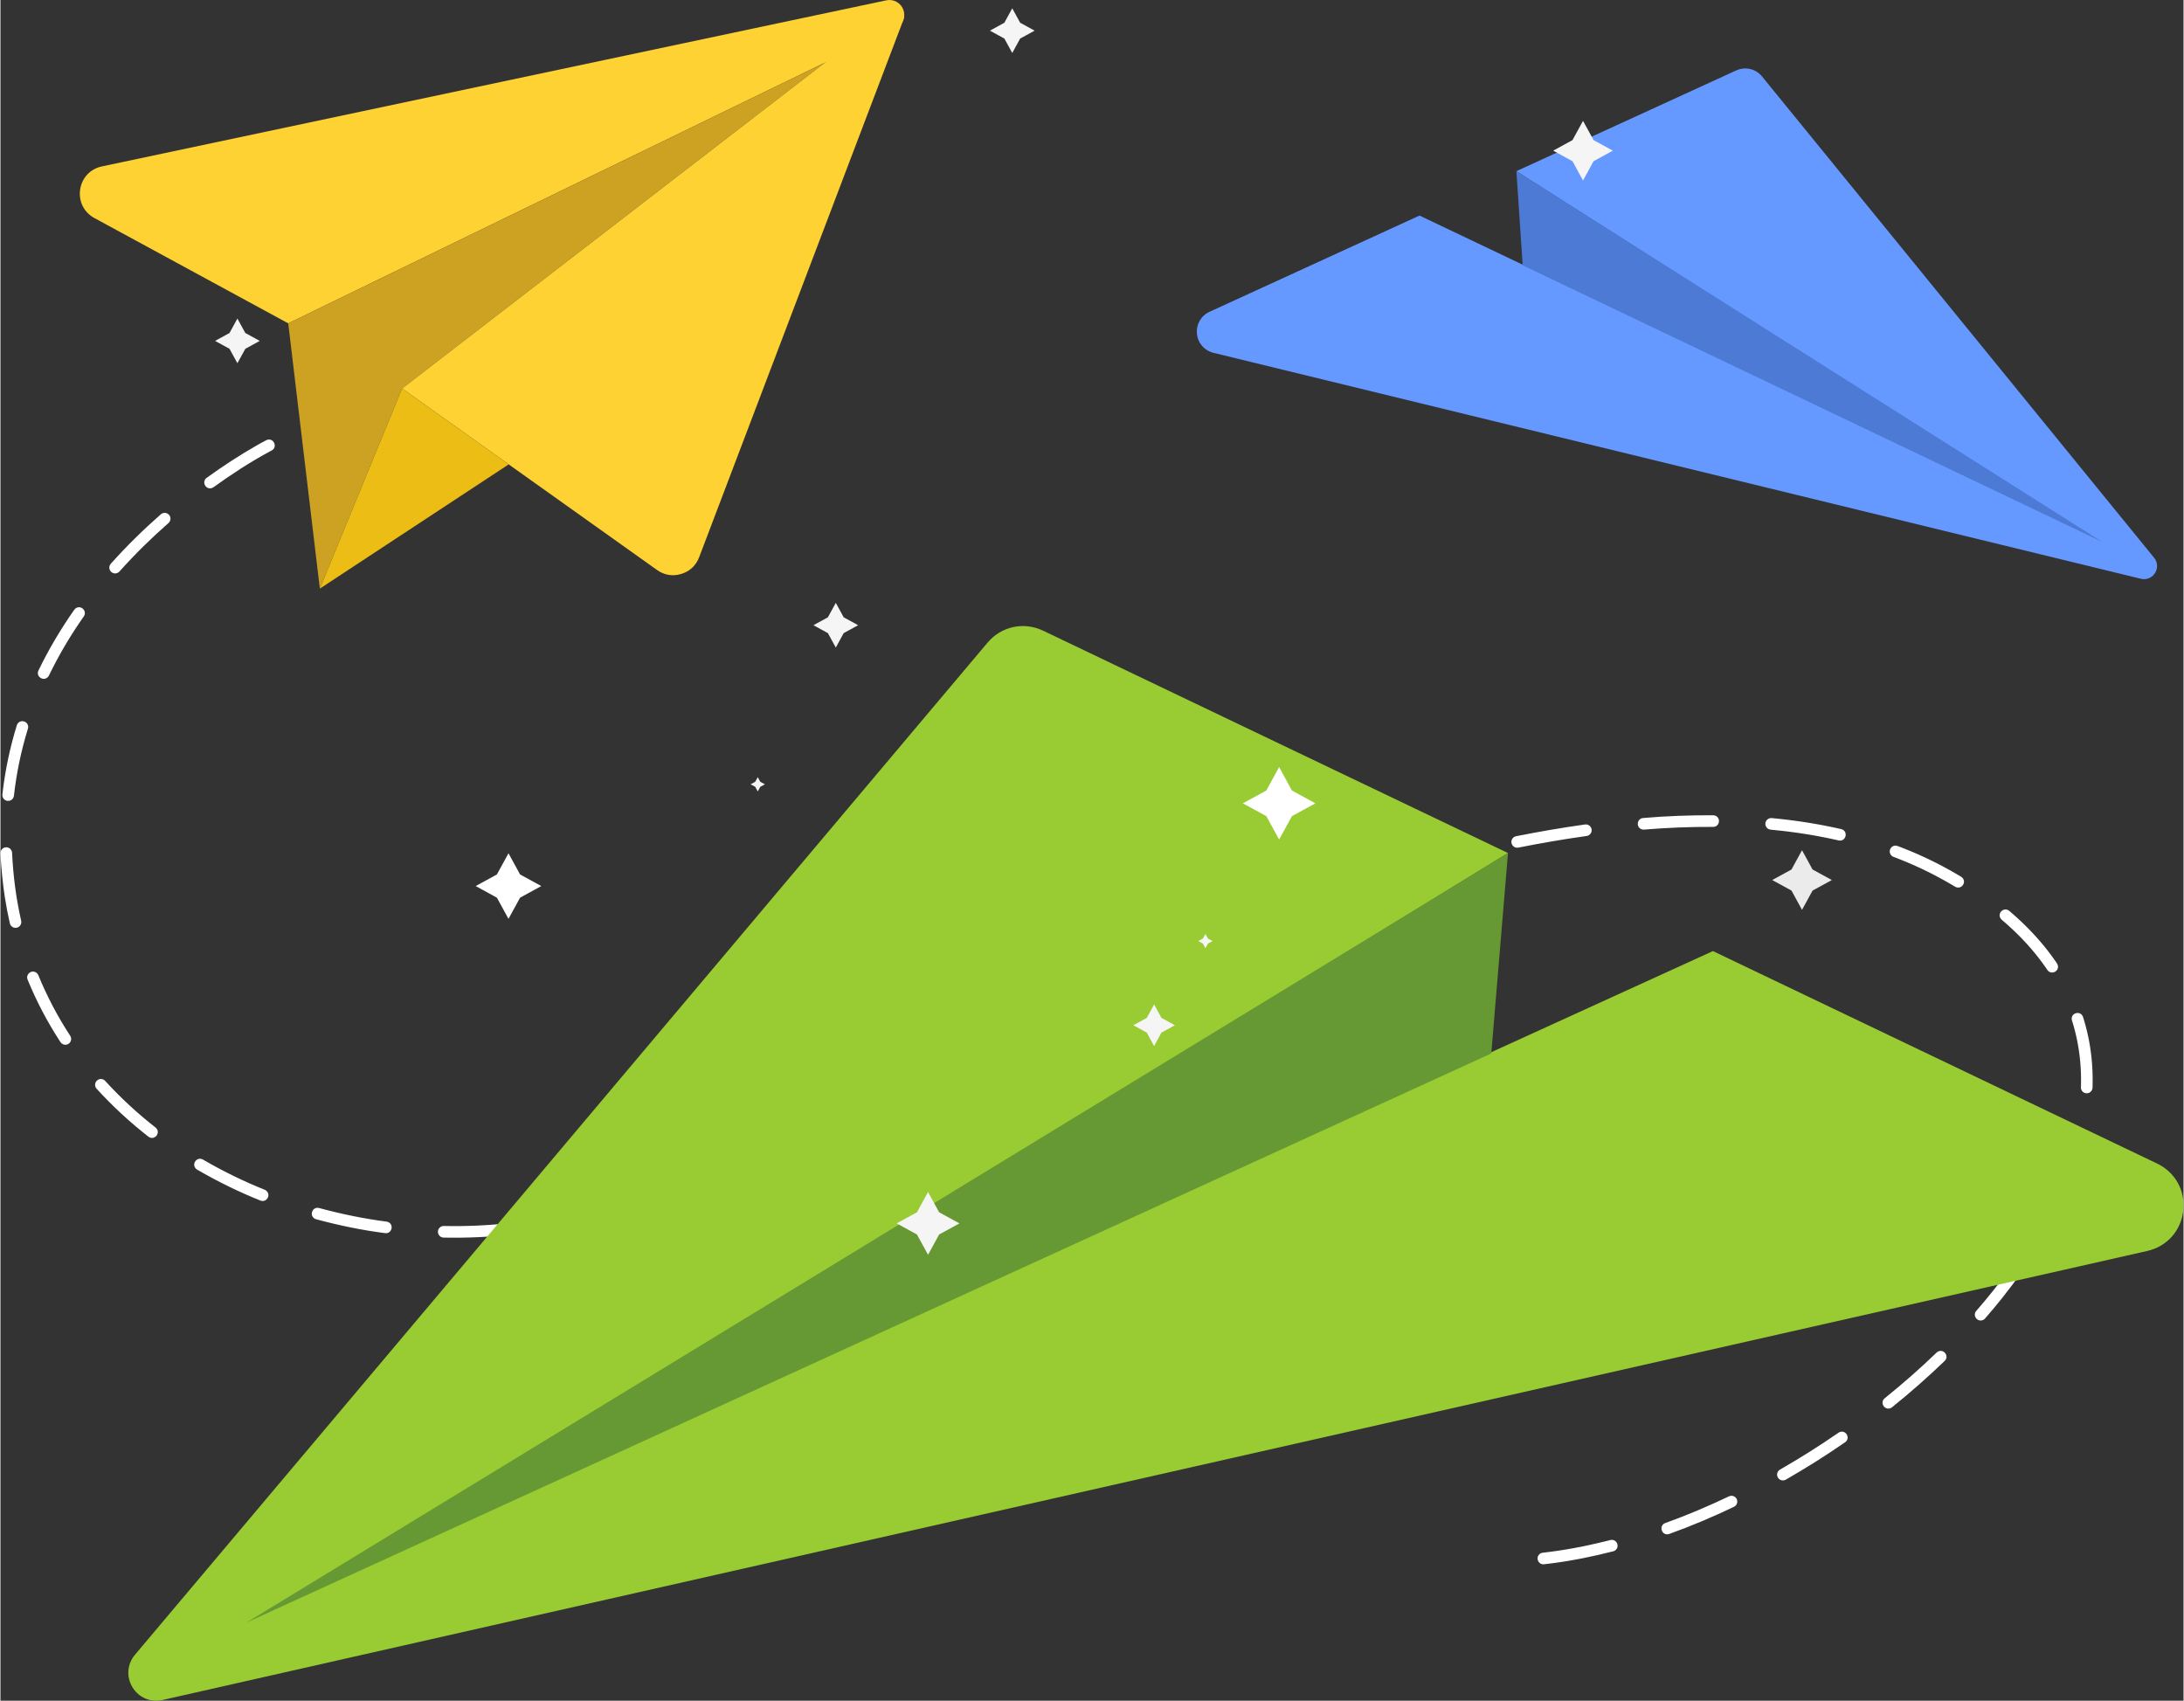 <?xml version="1.0" encoding="UTF-8"?>
<!DOCTYPE svg PUBLIC "-//W3C//DTD SVG 1.1//EN" "http://www.w3.org/Graphics/SVG/1.1/DTD/svg11.dtd">
<!-- Creator: CorelDRAW -->
<svg xmlns="http://www.w3.org/2000/svg" xml:space="preserve" width="1500px" height="1168px" version="1.1" style="shape-rendering:geometricPrecision; text-rendering:geometricPrecision; image-rendering:optimizeQuality; fill-rule:evenodd; clip-rule:evenodd"
viewBox="0 0 156945.13 122258.53"
 xmlns:xlink="http://www.w3.org/1999/xlink"
 xmlns:xodm="http://www.corel.com/coreldraw/odm/2003">
 <rect x="0" y="0" width="156945.13" height="122258.53" fill="#333333" stroke="none"/>
 <defs>
  <style type="text/css">
   <![CDATA[
    .fil5 {fill:#4C7AD4}
    .fil7 {fill:#669933}
    .fil4 {fill:#6699FF}
    .fil6 {fill:#99CC33}
    .fil2 {fill:#CDA223}
    .fil3 {fill:#ECBD15}
    .fil1 {fill:#FDD232}
    .fil10 {fill:#EBEBEB;fill-rule:nonzero}
    .fil9 {fill:whitesmoke;fill-rule:nonzero}
    .fil8 {fill:white;fill-rule:nonzero}
    .fil0 {fill:white;fill-rule:nonzero}
   ]]>
  </style>
 </defs>
 <g id="Layer_x0020_1">
  <g id="_105553504445760">
   <g id="_105553372025600">
    <path class="fil0" d="M110872.84 111620.12c-101.09,11.74 -189.7,57.83 -259.64,132.6 -259.02,288.06 -27.07,741.35 355.78,696.74l378.03 -44.74 293.38 -38.06 293.99 -40.78 294.49 -43.38 295.1 -46.22 295.6 -48.81 592.44 -105.66 296.84 -56.72c751.85,-150.28 1495.06,-315.87 2237.52,-507.67 98.74,-25.82 179.56,-83.53 238.5,-167.44 216.14,-321.8 -76.74,-737.77 -449.58,-640.14 -629.75,162.13 -1259.39,305.11 -1896.07,437.84 -290.04,57.83 -579.21,113.07 -870.11,166.21l-577.74 98.12 -288.06 44.98 -287.32 42.52 -286.83 39.79 -285.96 37.07 -370.36 43.75zm33778.67 -45935.37l-243.45 -209.22c-380.01,-312.9 -896.81,183.76 -594.05,579.96 75.02,89.84 203.91,185.74 288.19,258.15l221.45 196.25 216.64 197.6 211.44 198.47 206.5 199.95 201.68 200.81 196.49 201.93 191.8 203.29 186.97 204.15 182.03 205.26 177.21 206.38 172.64 207.37 167.82 208.23 162.88 209.46 158.43 210.33 153.73 211.32 149.04 212.19 97.75 144.22c276.57,398.29 901.26,80.82 735.54,-380.75 -12.98,-33.61 -27.81,-63.77 -48.44,-93.3l-97.75 -144.22 -156.95 -223.68 -161.76 -222.56 -166.59 -221.21 -171.4 -219.97 -176.35 -218.98 -180.92 -217.62 -185.99 -216.27 -190.68 -215.15 -195.75 -213.66 -200.44 -212.44 -205.64 -211.32 -210.45 -209.71 -215.28 -208.23 -220.58 -207.12 -225.41 -205.51 -230.35 -204.4zm-24966.64 43801.53c-473.92,173.51 -286.2,889.15 217.5,803.14 22.49,-4.32 45.11,-10.38 66.61,-18.16 1578.23,-564.51 3144.22,-1230.73 4656.95,-1952.43 145.45,-70.93 234.67,-212.31 236.65,-376.17 0,-305.73 -319.57,-508.77 -598.37,-376.3 -1486.65,709.59 -3028.05,1364.93 -4579.34,1919.92zm8248.15 -3842.19c-171.77,99.48 -251.98,308.7 -185.62,498.15 86.14,246.17 375.19,356.77 603.32,224.67 1460.95,-838.61 2880.37,-1731.34 4266.06,-2689.57 403.86,-280.4 62.53,-917.33 -398.42,-728.25 -28.42,12.35 -53.14,25.58 -78.59,43.12 -1366.04,944.76 -2766.31,1825.02 -4206.75,2651.88zm7528.05 -5128.4c-374.69,308.58 -14.09,905.71 441.55,701.81 32.01,-16.07 56.6,-31.14 84.53,-53.39 1314.26,-1060.3 2570.81,-2161.51 3786.58,-3333.66 365.17,-365.05 -114.31,-938.58 -541.15,-633.71l-40.41 34.72c-1197.24,1154.97 -2436.61,2239.75 -3731.1,3284.23zm6584.04 -6281.76c-302.65,344.42 102.81,869.51 525.58,634.71 41.03,-25.09 72.29,-50.18 104.3,-86.63 417.69,-477.26 821.06,-965.28 1218.86,-1458.97 505.8,-638.41 988.13,-1278.55 1460.33,-1942.17 139.64,-199.7 278.42,-399.41 414.85,-601.21 256.8,-385.32 -214.28,-848 -600.84,-563.77 -39.05,31.64 -64.01,57.59 -92.68,98.99 -187.6,277.56 -379.88,551.16 -573.9,824.27 -774.35,1070.19 -1586.51,2100.47 -2456.5,3094.78zm5123.7 -7463.17c-221.21,453.91 411.15,839.35 713.79,427.71 13.72,-20.02 24.22,-37.32 35.47,-59.2l122.22 -245.42 122.83 -252.85 119.63 -252.84 116.78 -253.09 113.82 -253.21 110.72 -253.46 107.76 -253.83 104.68 -253.96 101.45 -254.08 98.37 -254.2 95.16 -254.2 92.06 -254.45 88.98 -254.45 85.39 -254.57 82.31 -254.57 79.09 -254.82 75.63 -254.57 72.42 -254.82 47.82 -176.6c54.75,-209.46 -59.94,-430.42 -266.31,-500.86 -229.86,-78.6 -478.99,51.28 -540.91,287.57l-45.1 166.83 -69.7 244.93 -72.67 244.93 -76.12 245.18 -79.34 245.43 -82.55 245.43 -85.64 245.43 -88.85 245.55 -91.94 245.55 -95.16 245.8 -98 245.67 -101.21 245.55 -104.3 245.68 -107.39 245.55 -110.36 245.67 -113.19 245.43 -116.29 245.43 -119.13 245.3 -122.22 245.43zm2397.55 -8604.42c-4.69,204.27 138.66,380.25 339.72,419.42 252.6,48.08 489.25,-142.98 495.18,-401.13l4.94 -174.5 3.46 -251.36 -0.24 -251.11 -4.33 -250.74 -7.91 -250.25 -12.23 -250 -16.19 -249.38 -20.14 -249.13 -24.35 -248.64 -28.3 -247.9 -32.5 -247.53 -36.46 -246.91 -40.78 -246.42 -44.86 -245.8 -49.06 -245.3 -53.51 -244.56 -57.58 -243.82 -61.79 -243.33 -66.24 -242.46 -70.57 -241.72 -64.26 -206.5c-158.3,-475.29 -860.1,-326.75 -812.65,172.02 3.46,28.92 9.02,54.74 17.55,82.67l59.81 192.66 66.61 228 62.41 228.38 58.2 228.99 54.38 230.23 50.29 230.47 46.34 231.22 42.39 231.83 38.44 232.58 34.47 233.07 30.65 233.81 26.69 234.3 22.99 234.8 19.03 235.54 15.45 236.16 11.37 236.41 7.78 237.15 4.08 237.64 0.25 238.26 -3.46 238.51 -5.07 174.37zm-9038.31 -14422.77c438.95,254.21 869.01,-339.84 482.95,-677.7 -18.66,-15.33 -35.72,-27.31 -56.23,-39.92l-379.39 -223.8 -313.89 -179.31 -319.45 -177.83 -271.01 -146.69 -272.49 -143.6 -274.71 -140.51 -276.08 -137.42 -278.18 -134.33 -279.78 -131.36 -281.51 -128.15 -283.24 -125.19 -284.98 -122.22 -286.58 -119.13 -288.18 -116.16 -290.16 -113.2 -191.3 -72.42c-173.39,-63.39 -366.17,-8.65 -479,140.26 -166.95,220.34 -73.65,546.47 188.09,642.37l182.9 69.08 281.51 109.98 279.78 112.83 278.3 115.55 276.32 118.63 274.84 121.36 272.87 124.32 271.25 127.28 269.4 130.25 267.8 132.98 265.69 136.06 264.22 139.27 262.35 141.99 311.05 173.26 305.74 174.74 371.1 218.73zm-8375.55 -3326.86c513.47,107.51 717.99,-634.21 215.76,-805.61l-36.08 -9.64 -295.72 -66.61 -314.76 -67.85 -315.87 -65 -317.35 -62.53 -318.71 -59.69 -320.19 -57.09 -321.55 -54.38 -322.91 -51.9 -324.15 -49.18 -325.63 -46.59 -326.74 -44.24 -328.35 -41.4 -329.46 -39.05 -330.58 -36.34 -504.57 -50.29c-167.2,-15.2 -330.82,72.91 -408.43,223.92 -134.58,262.24 36.46,580.7 333.54,607.64 272.12,25.7 543.62,54.87 815.37,84.65l322.92 38.19 321.3 40.65 320.19 43.13 318.59 45.6 317.1 48.2 315.87 50.67 314.51 53.26 313.02 55.86 311.3 58.45 310.18 60.92 308.58 63.52 307.09 66.24 295.73 66.49zm-9024.47 -975.29c485.04,0 581.44,-691.05 108.01,-821.18 -35.22,-8.52 -68.1,-13.59 -104.3,-13.59 -1667.95,-8.53 -3380.26,52.89 -5041.65,198.1 -484.92,44.11 -518.04,744.93 -28.55,828.47 35.1,5.06 64.51,5.81 99.98,3.33 1645.82,-137.17 3315,-203.65 4966.51,-195.13zm-9092.07 653.24c166.71,-23.36 304.99,-146.93 346.15,-311.66 71.67,-286.34 -168.57,-556.23 -463.67,-514.96 -1662.51,232.7 -3314.51,517.67 -4960.95,845.03 -102.57,21.38 -181.29,71.31 -247.78,153.37 -232.57,308.7 28.92,736.4 412.02,665.1 1631.36,-323.9 3267.17,-606.28 4914.23,-836.88zm-8973.8 1732.95c502.6,-131.61 373.7,-868.89 -145.33,-820.57l-52.4 9.4c-1629.38,393.59 -3246.78,823.4 -4859.24,1281.63 -160.28,45.85 -279.29,183.52 -299.68,350.84 -35.96,294.61 240.86,534.36 529.04,451.93 1602.08,-455.26 3208.73,-882.23 4827.61,-1273.23zm-8812.28 2473.8c182.52,-60.8 294.86,-222.07 290.16,-416.21 -12.98,-274.84 -279.29,-461.08 -544.12,-379.14 -1595.15,507.29 -3183.76,1035.71 -4762.97,1591.07 -485.17,177.46 -286.71,902.13 226.27,802.03l51.28 -14.58c1571.93,-552.03 3151.64,-1078.23 4739.38,-1583.17zm-8654.85 3004.82c479.74,-187.22 270.15,-906.95 -243.45,-796.96l-50.91 15.69c-1565.13,587.74 -3128.28,1191.8 -4678.08,1818.71 -488.88,207.86 -230.97,931.91 277.19,786.71 1548.93,-547.09 3140.63,-1240.24 4695.25,-1824.15zm-8513.47 3398.66c178.82,-76.12 281.51,-263.47 248.64,-456.25 -44.86,-263.1 -327.48,-417.7 -574.14,-312.78 -1540.54,650.03 -3076.62,1312.41 -4604.92,1990.49 -439.08,197.6 -253.22,865.3 238.01,793.37 37.44,-7.16 65.74,-15.44 100.72,-30.27 1525.33,-674.5 3055.11,-1336.14 4591.69,-1984.56zm-8392.86 3697.11c452.92,-215.03 220.47,-893.35 -268.66,-785.96 -28.54,7.04 -53.13,15.32 -79.95,27.31 -1519.53,697.11 -3034.11,1403.98 -4544.24,2121.11 -419.31,204.27 -247.78,837.25 228.12,791.89 47.83,-7.04 86.39,-16.93 130.38,-37.81 1506.43,-716.14 3018.29,-1421.04 4534.35,-2116.54zm-8293 3924.12c179.44,-87.37 272.49,-289.91 220.46,-483.81 -67.72,-252.22 -349.97,-381.98 -586.01,-266.93 -1502.96,730.35 -3001.48,1471.21 -4496.66,2217.13 -452.92,232.33 -182.03,916.46 308.95,772.74 22.74,-7.42 42.38,-15.2 64.01,-25.7 1492.59,-745.31 2988.88,-1484.19 4489.25,-2213.43zm-8216.39 4088.12c443.77,-227.51 184.51,-904.72 -303.63,-773.85 -25.46,7.66 -50.05,16.93 -73.78,29.16 -1490.6,753.95 -2977.51,1515.82 -4463.91,2278.18 -442.66,226.89 -184.51,916.09 317.47,769.15 21.75,-7.17 43.13,-15.82 63.65,-26.32 1484.8,-762.24 2970.95,-1522.86 4460.2,-2276.32zm-8274.22 4065.12c185,-72.17 293.5,-270.14 256.3,-465.77 -50.29,-257.91 -318.21,-406.32 -564.26,-310.3 -1528.42,608.87 -3112.7,1108.01 -4714.28,1484.43 -474.17,110.23 -402.75,812.53 89.47,824.27 34.23,0 65.87,-3.09 99.36,-10.88 1645.2,-389.02 3262.72,-895.94 4833.41,-1521.75zm-8990.48 2249.38c170.66,-19.89 309.93,-138.9 356.03,-306.59 77.48,-281.52 -158.31,-556.23 -450.2,-522.99 -1636.31,188.83 -3296.09,268.66 -4943.03,232.33 -198.84,-4.57 -376.05,132.35 -418.07,328.59 -55.98,254.58 135.82,500.25 397.93,506.18 1687.96,35.47 3380.12,-43.99 5057.34,-237.52zm-9262.73 -83.29c475.04,66.24 672.27,-612.08 207.24,-802.77 -31.88,-12.35 -62.9,-20.26 -96.89,-24.96 -1631.61,-209.09 -3265.07,-547.33 -4852.44,-976.89 -499.76,-130.87 -749.51,579.34 -270.52,788.19l50.42 17.3c1624.32,438.58 3292.76,785.09 4962.19,999.13zm-8964.66 -2342.06c461.57,180.05 804.13,-440.93 388.78,-734.19 -25.33,-16.18 -47.21,-27.8 -74.89,-39.42 -1538.31,-616.41 -3009.64,-1339.22 -4442.53,-2171.4 -421.04,-243.7 -853.19,308.7 -501.61,660.28 24.96,23.48 50.17,43.25 79.71,60.43 1467.99,852.08 2974.66,1592.93 4550.54,2224.3zm-8054.13 -4593.92c401.76,309.81 906.08,-221.95 568.1,-608.14 -16.07,-17.3 -31.89,-32.25 -50.42,-46.96 -1313.4,-1030.77 -2495.55,-2117.27 -3621.11,-3351.21 -69.58,-74.27 -147.18,-116.41 -248.89,-132.97 -387.54,-52.64 -630.87,396.81 -370.24,693.28 1158.92,1268.66 2371.11,2385.32 3722.56,3446zm-6318.71 -6795.36c91.33,140.64 255.69,213.05 423.01,184.38 291.9,-51.04 440.93,-386.55 277.93,-637.79 -912.13,-1396.69 -1657.19,-2814.14 -2292.51,-4356.52 -40.04,-93.92 -98.12,-159.42 -188.33,-210.21 -345.65,-182.4 -728.87,156.7 -585.39,524.34 655.58,1591.21 1424.12,3054.87 2365.29,4495.8zm-3639.52 -8539.05c32.88,141.38 127.04,248.89 264.46,301.29 311.42,109.24 618.89,-155.71 550.3,-483.2 -369.01,-1616.9 -573.78,-3230.47 -654.97,-4885.93 -7.78,-171.41 -120.74,-324.27 -286.21,-378.03 -274.96,-91.7 -561.17,122.84 -547.95,414.85 52.4,1077.98 157.69,2119.5 319.33,3186.61 100.35,620.98 215.03,1231.21 355.04,1844.41zm-536.45 -9266.31c-18.91,162.13 57.96,321.68 199.58,406.57 257.78,154.72 594.41,-6.92 629.51,-309.19 185.86,-1646.69 517.67,-3237.52 1005.81,-4820.93 146.93,-474.79 -522.25,-773.48 -771.38,-312.41 -10.26,21.5 -18.66,41.27 -25.71,63.89 -503.09,1635.32 -845.89,3271.62 -1037.81,4972.07zm2593.67 -8909.91c-216.88,445.25 395.33,832.3 705.76,438.21 17.3,-23.48 31.51,-45.35 44.49,-71.8 716.76,-1482.82 1561.91,-2905.22 2507.78,-4253.09 278.43,-401.01 -237.27,-874.57 -615.3,-555.49 -25.21,22.74 -47.57,46.35 -66.98,74.27 -970.95,1380.26 -1841.2,2848.37 -2575.75,4367.9zm5200.69 -7673.01c-125.8,143.23 -142.24,342.56 -39.54,505.93 151.01,229.73 475.03,257.04 661.39,51.53 1100.84,-1233.56 2281.14,-2394.59 3524.72,-3483.69 154.22,-135.44 189.07,-363.94 77.73,-538.06 -137.05,-214.65 -434.5,-260.01 -627.29,-90.7 -1270.02,1115.79 -2471.08,2293.5 -3597.01,3554.99zm6893.35 -6177.46c-409.16,304.13 -33.24,932.15 428.95,713.17 21.5,-11.37 39.05,-21.87 58.94,-35.59 1284.73,-926.59 2649.9,-1820.69 4047.71,-2570.44l129.51 -67.72c449.2,-230.35 178.32,-914.85 -312.91,-771.01 -22.61,7.29 -42.26,15.45 -63.76,25.95 -230.72,118.39 -457.12,244.81 -682.78,372.1 -1242.83,707.98 -2445.87,1497.03 -3605.66,2333.54z"/>
    <g>
     <path class="fil1" d="M7293.13 11962.8l56394.22 -11939.32c530.89,-111.84 1055.61,187.47 1230.47,699.46 174.99,512.11 -58.33,1068.34 -543.5,1303.01l-256.92 124.45 -43427.71 21094.66 -13937.09 -7570.32c-750,-408.06 -1146.94,-1200.57 -1024.1,-2044.98 122.96,-844.54 729.48,-1490.49 1564.63,-1667.08l0 0.12z"/>
     <polygon class="fil2" points="20689.69,23245.06 59261.62,4509.02 28874.57,27927.58 22961.69,42313.77 "/>
     <path class="fil1" d="M28874.57 27927.58l35049.18 -27010.75c215.77,-165.35 571.8,-348.12 789.3,-185.98 217.38,162.38 296.22,441.3 201.56,693.4l-103.93 272.49 -14579.96 38359.24c-226.89,598.74 -675.85,1016.19 -1288.8,1203.78 -611.35,185.87 -1217.87,86.76 -1739.37,-285.22l-18328.11 -13046.96 0.13 0z"/>
     <polygon class="fil3" points="22961.69,42313.77 28874.57,27927.58 36537.94,33383.59 "/>
    </g>
    <g>
     <path class="fil4" d="M86926.47 22412.01l15091.57 -6915.47 47543.63 22640.14 -40579.22 -25831.56 15794.24 -7237.28c659.17,-301.9 1413.74,-126.42 1871.6,435.74l28180.31 34591.82c260.01,319.33 285.96,749.63 66.23,1097.88 -219.72,348.24 -619.5,510.01 -1019.64,412.38l-66666.34 -16240.48c-661.4,-161.27 -1126.55,-698.47 -1191.43,-1376.3 -64.75,-677.58 290.17,-1293.38 909.05,-1576.87z"/>
     <polygon class="fil5" points="108982.45,12305.12 151089.84,38950.94 109434.75,19071.55 "/>
    </g>
    <g>
     <path class="fil6" d="M155040.66 83641.62l-31928.33 -15271.5 -102144.58 46592.93 87410.52 -53640.63 -33414.85 -15982.58c-1394.46,-666.71 -3008.9,-319.08 -4005.07,863.2l-61287.07 72750.62c-565.5,671.53 -636.18,1587.86 -179.68,2337.86 456.25,750.25 1302.64,1108.75 2159.04,914.98l142684.14 -32279.29c1415.71,-320.44 2426.22,-1449.45 2588.23,-2891.99 161.89,-1442.29 -573.03,-2767.3 -1882.35,-3393.6l0 0z"/>
     <polygon class="fil7" points="108378.27,61322.42 17681.29,116645.21 107176.47,75730.6 "/>
    </g>
   </g>
   <g id="Sparkles">
    <g>
     <g>
      <polygon class="fil8" points="36523.36,61338.85 37356.65,62862.95 38880.75,63696.24 37356.65,64530.15 36523.36,66054.25 35689.45,64530.15 34165.35,63696.24 35689.45,62862.95 "/>
     </g>
     <g>
      <polygon class="fil9" points="60053.76,43338.24 60621.35,44376.67 61659.79,44944.27 60621.35,45512.48 60053.76,46550.79 59485.54,45512.48 58447.23,44944.27 59485.54,44376.67 "/>
     </g>
     <g>
      <polygon class="fil9" points="72740.24,597.26 73308.08,1635.57 74346.27,2203.78 73308.08,2771.38 72740.24,3809.69 72172.02,2771.38 71133.96,2203.78 72172.02,1635.57 "/>
     </g>
     <g>
      <polygon class="fil9" points="17035.1,22899.78 17603.31,23938.09 18641.74,24506.3 17603.31,25073.9 17035.1,26112.21 16467.5,25073.9 15429.19,24506.3 16467.5,23938.09 "/>
     </g>
     <g>
      <polygon class="fil8" points="91925.36,55141.99 92846.39,56826.5 94530.89,57748.15 92846.39,58669.06 91925.36,60353.44 91004.2,58669.06 89319.82,57748.15 91004.2,56826.5 "/>
     </g>
     <g>
      <polygon class="fil9" points="66685.86,85690.19 67483.07,87148.29 68941.3,87946.12 67483.07,88743.33 66685.86,90201.56 65888.04,88743.33 64430.55,87946.12 65888.04,87148.29 "/>
     </g>
     <g>
      <polygon class="fil9" points="82937.72,72205.88 83465.89,73172.76 84432.77,73700.94 83465.89,74229.36 82937.72,75196.24 82409.29,74229.36 81442.91,73700.94 82409.29,73172.76 "/>
     </g>
     <g>
      <polygon class="fil9" points="86627.16,67138.28 86808.7,67469.72 87140.88,67651.88 86808.7,67833.04 86627.16,68165.1 86445.5,67833.04 86113.57,67651.88 86445.5,67469.72 "/>
     </g>
     <g>
      <polygon class="fil9" points="54443.15,55867.28 54624.69,56199.33 54956.99,56380.87 54624.69,56562.65 54443.15,56894.09 54261.62,56562.65 53929.56,56380.87 54261.62,56199.33 "/>
     </g>
    </g>
    <g>
     <polygon class="fil9" points="113772.49,8687.47 114530.65,10072.54 115915.6,10829.96 114530.65,11587.99 113772.49,12972.94 113015.08,11587.99 111629.88,10829.96 113015.08,10072.54 "/>
    </g>
    <g>
     <polygon class="fil10" points="129516.56,61120.12 130274.59,62505.44 131659.54,63263.47 130274.59,64020.88 129516.56,65405.83 128759.14,64020.88 127374.07,63263.47 128759.14,62505.44 "/>
    </g>
   </g>
  </g>
 </g>
</svg>
